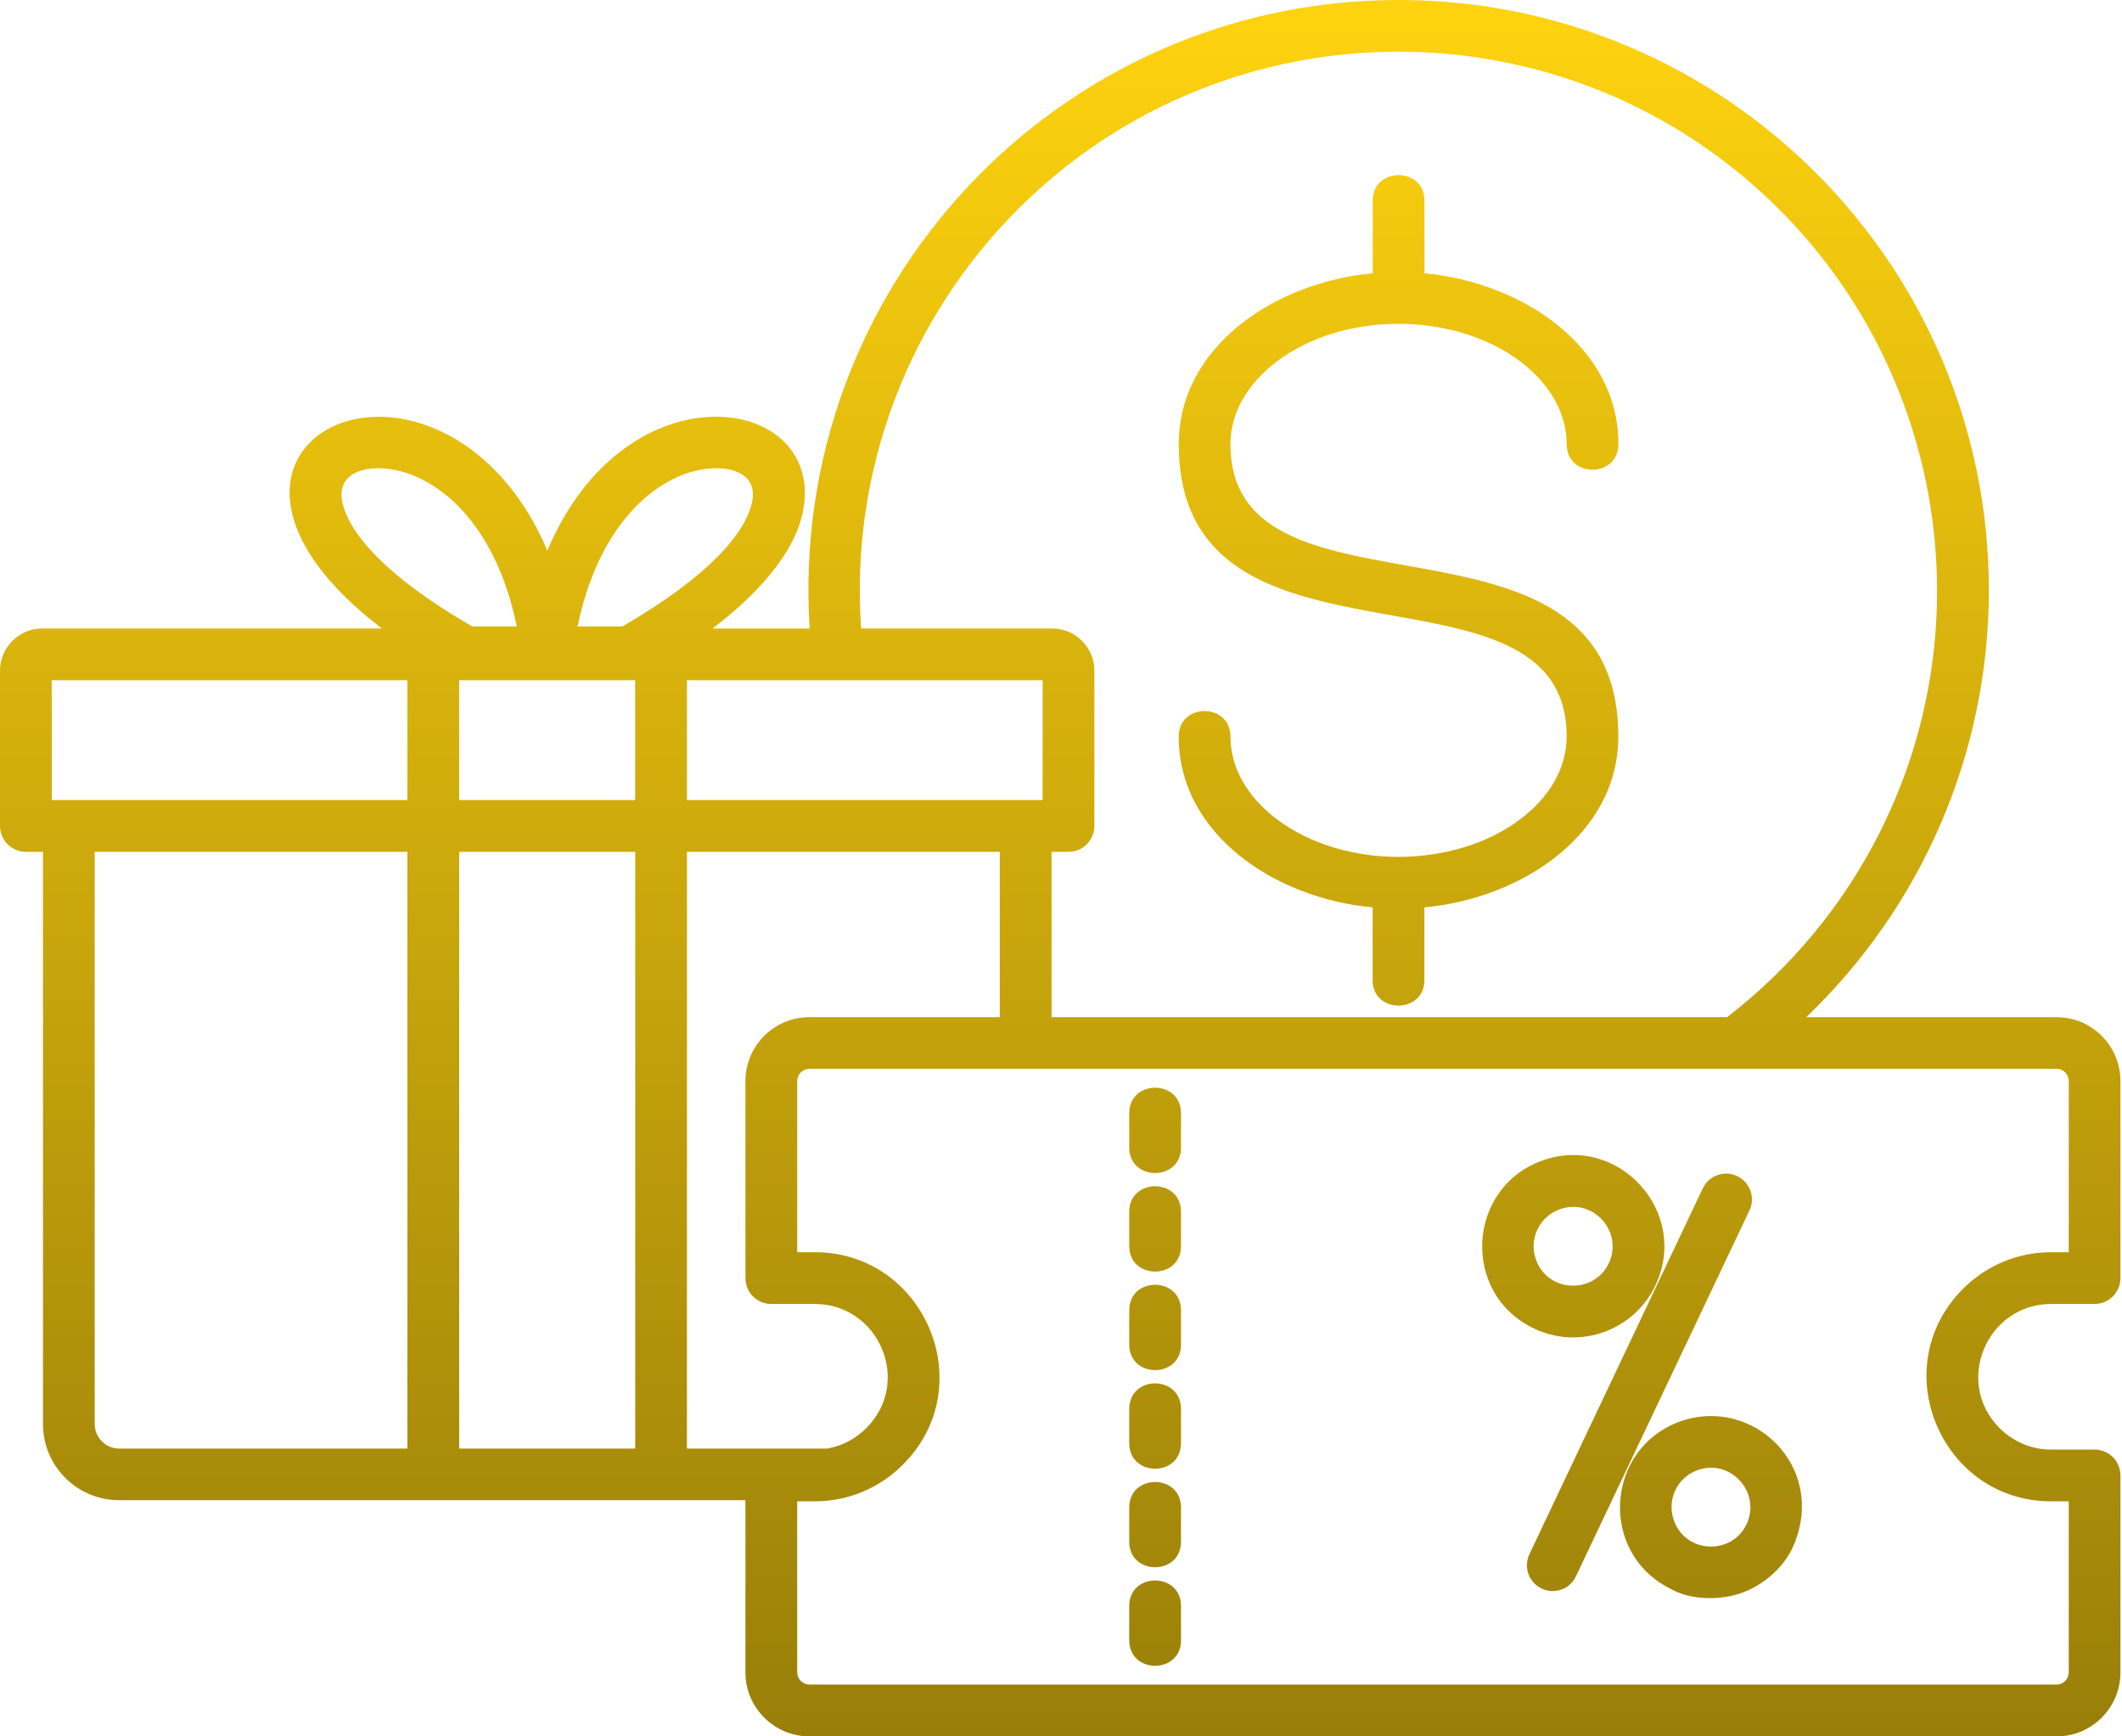 <svg width="198" height="162" viewBox="0 0 198 162" fill="none" xmlns="http://www.w3.org/2000/svg">
<path d="M110.197 107.061C110.197 110.236 105.367 110.236 105.367 107.061V103.861C105.367 100.686 110.197 100.686 110.197 103.861V107.061ZM110.197 153.034C110.197 156.209 105.367 156.209 105.367 153.034V149.835C105.367 146.659 110.197 146.659 110.197 149.835V153.034ZM110.197 143.832C110.197 147.017 105.367 147.017 105.367 143.832V140.647C105.367 137.472 110.197 137.472 110.197 140.647V143.832ZM110.197 134.639C110.197 137.824 105.367 137.824 105.367 134.639V131.454C105.367 128.269 110.197 128.269 110.197 131.454V134.639ZM110.197 125.446C110.197 128.621 105.367 128.621 105.367 125.446V122.247C105.367 119.072 110.197 119.072 110.197 122.247V125.446ZM110.197 116.253C110.197 119.429 105.367 119.429 105.367 116.253V113.054C105.367 109.879 110.197 109.879 110.197 113.054V116.253ZM143.151 123.955C136.284 120.698 136.844 110.796 143.933 108.267C150.993 105.748 157.705 113.068 154.467 119.921C152.45 124.158 147.393 125.967 143.151 123.955ZM143.315 117.513C144.435 120.63 148.734 120.77 150.115 117.855C151.495 114.926 148.652 111.712 145.545 112.822C143.629 113.503 142.63 115.597 143.315 117.513ZM155.833 148.208C149.13 144.845 149.801 135.102 156.788 132.612C163.438 130.233 170.44 136.69 167.405 144.073C166.531 146.206 164.548 147.89 162.507 148.614C160.509 149.328 157.734 149.314 155.833 148.208ZM156.185 141.848C157.295 144.966 161.59 145.115 162.97 142.205C164.35 139.267 161.508 136.048 158.4 137.158C156.489 137.838 155.5 139.933 156.185 141.848ZM147.05 147.06C146.491 148.262 145.053 148.783 143.851 148.208C142.649 147.649 142.143 146.211 142.702 145.009L158.883 110.868C159.457 109.666 160.895 109.16 162.082 109.72C163.284 110.294 163.805 111.717 163.245 112.919L147.05 147.06ZM191.904 99.716H75.52C74.903 99.716 74.386 100.237 74.386 100.85V116.828H76.042C86.272 116.828 91.595 129.302 84.25 136.646C82.088 138.823 79.149 140.068 76.042 140.068H74.386V156.031C74.386 156.658 74.908 157.165 75.52 157.165H191.899C192.517 157.165 193.033 156.658 193.033 156.031V140.068H191.378C181.148 140.068 175.825 127.594 183.17 120.234C185.279 118.126 188.179 116.828 191.378 116.828H193.033V100.85C193.038 100.237 192.517 99.716 191.904 99.716ZM75.52 94.9H93.288V79.473H64.098V135.146H77.205C78.599 134.899 79.859 134.214 80.829 133.244C85.152 128.921 81.992 121.658 76.042 121.658H71.979C70.637 121.658 69.556 120.577 69.556 119.236V100.85C69.556 97.569 72.239 94.9 75.52 94.9ZM98.119 94.9H161.151C167.13 90.292 172.028 84.38 175.43 77.596C185.153 58.211 181.259 34.783 166.02 19.544C146.389 -0.087 114.574 -0.087 94.958 19.544C84.945 29.557 79.294 43.657 80.351 58.636H98.201C100.348 58.636 102.114 60.416 102.114 62.549V77.065C102.114 78.392 101.033 79.473 99.706 79.473H98.119V94.9ZM168.539 94.9H191.904C195.186 94.9 197.854 97.569 197.854 100.85V119.236C197.854 120.577 196.773 121.658 195.446 121.658H191.383C185.433 121.658 182.272 128.921 186.582 133.244C187.812 134.475 189.52 135.242 191.383 135.242H195.446C196.773 135.242 197.854 136.323 197.854 137.65V156.036C197.854 159.317 195.186 162 191.904 162H75.52C72.239 162 69.556 159.317 69.556 156.036V139.962H11.108C7.195 139.962 4.01 136.777 4.01 132.863V79.473H2.422C1.081 79.473 0 78.392 0 77.065V62.549C0 60.416 1.781 58.636 3.928 58.636H35.637C19.047 45.969 29.634 35.367 40.55 39.98C44.463 41.621 48.483 45.245 51.069 51.373C58.457 33.823 77.253 36.776 74.898 47.846C74.256 50.881 71.752 54.63 66.487 58.641H75.545C73.518 26.768 98.746 0 130.494 0C160.914 0 185.578 24.664 185.578 55.084C185.568 70.309 179.305 84.588 168.539 94.9ZM31.941 46.847C32.558 49.733 35.975 53.767 44.062 58.448H48.222C46.553 50.35 42.533 46.026 38.672 44.4C35.347 43.006 31.246 43.566 31.941 46.847ZM63.442 44.4C59.596 46.026 55.576 50.35 53.892 58.448H58.066C66.149 53.772 69.556 49.733 70.174 46.847C70.883 43.566 66.781 43.006 63.442 44.4ZM38.016 135.146V79.473H8.836V132.863C8.836 134.108 9.864 135.146 11.108 135.146H38.016ZM59.273 135.146V79.473H42.846V135.146H59.273ZM42.842 63.466V74.642H59.268V63.466H42.842ZM64.098 63.466V74.642H97.284V63.466H64.098ZM38.016 74.642V63.466H4.83V74.642H38.016ZM132.907 84.655V91.44C132.907 94.615 128.076 94.615 128.076 91.44V84.655C119.018 83.835 109.98 77.856 109.98 68.721C109.98 65.546 114.811 65.546 114.811 68.721C114.811 71.689 116.466 74.425 119.149 76.437C125.345 81.113 135.633 81.113 141.844 76.437C144.527 74.425 146.182 71.689 146.182 68.721C146.182 50.775 109.99 64.755 109.99 41.432C109.99 32.293 119.033 26.319 128.086 25.498V18.728C128.086 15.543 132.916 15.543 132.916 18.728V25.498C141.959 26.319 151.012 32.298 151.012 41.432C151.012 44.617 146.182 44.617 146.182 41.432C146.182 38.465 144.527 35.743 141.844 33.716C135.633 29.04 125.345 29.04 119.149 33.716C116.466 35.743 114.811 38.465 114.811 41.432C114.811 59.393 151.002 45.399 151.002 68.721C151.002 77.856 141.945 83.835 132.907 84.655Z" fill="url(#paint0_linear_244_215)"/>
<defs>
<linearGradient id="paint0_linear_244_215" x1="98.927" y1="0" x2="98.927" y2="162" gradientUnits="userSpaceOnUse">
<stop stop-color="#FFD30F"/>
<stop offset="1" stop-color="#997F09"/>
</linearGradient>
</defs>
</svg>
